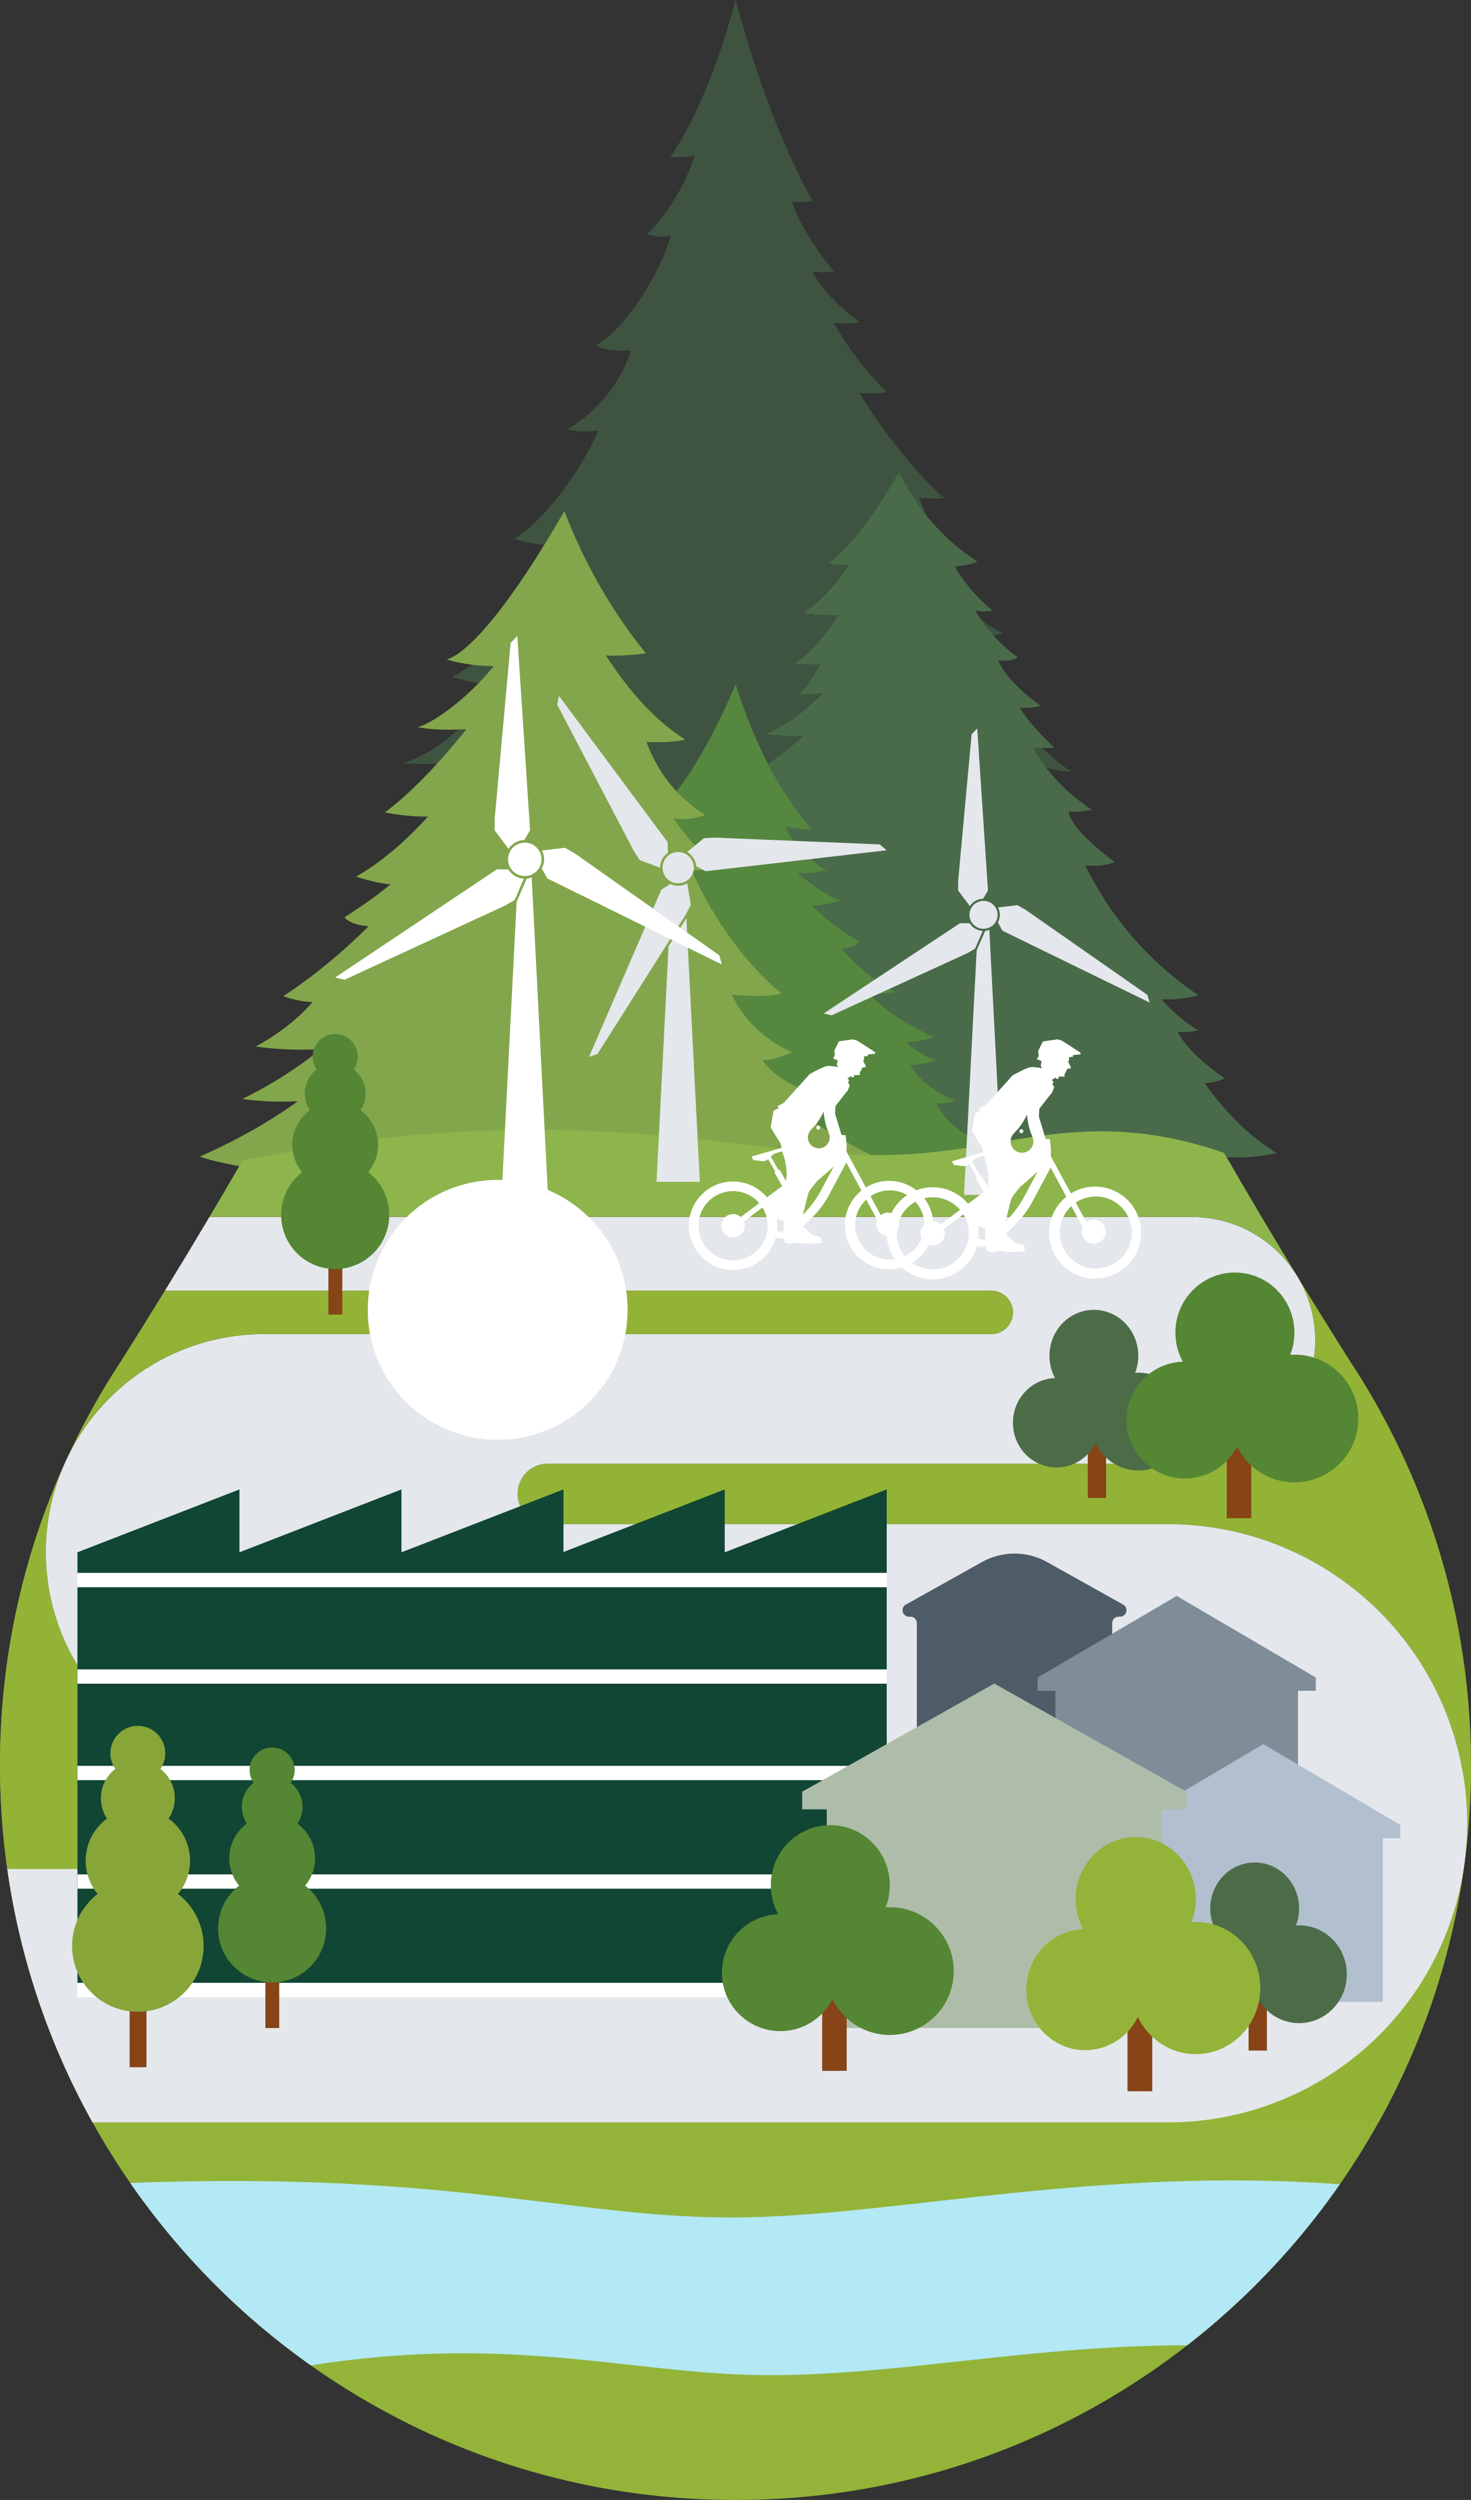 <?xml version="1.0" encoding="UTF-8"?>
<svg id="Ebene_1" data-name="Ebene 1" xmlns="http://www.w3.org/2000/svg" width="316.95" height="538.554" viewBox="0 0 316.95 538.554">
  <rect x="0" y="0" width="316.95" height="538.554" fill="#333333" stroke="none"/>
  <defs>
    <style>
      .cls-1 {
        fill: #fff;
      }

      .cls-2 {
        fill: #e4e7eb;
      }

      .cls-3 {
        fill: #7e8d98;
      }

      .cls-4 {
        fill: #93b336;
      }

      .cls-5 {
        fill: #b3e8f5;
      }

      .cls-6 {
        fill: #8db54c;
      }

      .cls-7 {
        fill: #864417;
      }

      .cls-8 {
        fill: #b2bfce;
      }

      .cls-9 {
        fill: #aebda9;
      }

      .cls-10 {
        fill: #104633;
      }

      .cls-11 {
        fill: #3f5440;
      }

      .cls-12 {
        fill: #93b438;
      }

      .cls-13 {
        fill: #88a53a;
      }

      .cls-14 {
        fill: #548634;
      }

      .cls-15 {
        fill: #55873f;
      }

      .cls-16 {
        fill: #83a64c;
      }

      .cls-17 {
        fill: #4c6c48;
      }

      .cls-18 {
        fill: #496b4a;
      }

      .cls-19 {
        fill: #4e5c67;
      }
    </style>
  </defs>
  <g>
    <path class="cls-11" d="M144.488,33.867c5.621-8.619,10.287-19.908,13.999-33.867,4.691,17.288,10.212,31.721,16.563,43.297-1.727,.285-3.21,.336-4.45,.154,1.565,4.459,4.585,9.483,9.058,15.071-1.627,.127-3.172,.127-4.636,0,1.934,3.576,5.335,7.218,10.205,10.925-1.632,.248-3.477,.293-5.535,.135,2.711,4.989,6.489,9.955,11.333,14.899-2.184,.292-4.116,.359-5.798,.202,6.339,10.816,16.21,21.297,18.333,22.581-1.416,.171-3.252,.154-5.509-.052,2.51,6.871,5.893,11.428,10.15,13.673-1.149,.164-2.544,.163-4.187-.003,3.684,12.249,10.595,14.762,12.214,15.536-2.591,.644-4.679,.805-6.263,.483,7.019,19.914,16.953,26.488,20.91,29.39-4.444-.442-6.501-1.253-10.355-1.903-3.854-.651-9.504-1.142-15.923,.503-6.418,1.646-13.605,5.427-23.233,7.907-9.628,2.481-21.697,3.66-31.243,2.039-9.545-1.621-16.567-6.041-24.741-8.325-8.175-2.284-17.501-2.431-23.028-2.321-5.527,.111-7.255,.479-15.649,.332,8.394-2.8,15.306-9.577,19.75-16.944-1.975,0-5.027-.595-9.157-1.783,2.469-.884,14.647-7.956,22.46-28.283-3.589-.127-6.576-.618-8.96-1.473,3.239-1.547,12.418-10.441,18.124-23.295-2.46,.314-4.682,.235-6.665-.239,6.856-4.226,11.415-9.896,13.678-17.01-3.614,.157-6.138-.197-7.571-1.061,6.735-3.915,13.82-15.582,16.168-23.581-1.795,.222-3.497,.095-5.106-.379,4.71-4.827,8.141-10.514,10.294-17.061-1.256,.336-3,.487-5.23,.453"/>
    <path class="cls-18" d="M178.633,121.353c4.718-3.733,9.743-10.281,15.077-19.644,4.206,8.383,9.811,14.775,16.817,19.176-.384,.491-1.978,.864-4.781,1.12,1.807,3.304,4.505,6.483,8.095,9.539-1.03,.225-2.247,.225-3.652,0,2.933,5.442,8.057,9.405,9.073,10.011-.432,.581-1.813,.828-4.141,.742,1.104,2.831,4.141,6.09,9.111,9.775-1.179,.337-2.685,.461-4.518,.371,1.456,2.404,3.941,5.281,7.455,8.629-1.606,.112-3.125,.112-4.556,0,2.711,5.033,6.915,9.494,12.613,13.381-1.807,.36-3.489,.495-5.045,.405,.653,2.741,3.978,6.348,9.978,10.82-1.632,.741-3.753,.989-6.364,.741,5.786,11.583,13.934,20.92,24.444,28.009-2.675,.67-5.313,.954-7.915,.852,2.143,2.568,4.744,4.794,7.805,6.678-1.607,.343-3.08,.445-4.419,.308,1.683,3.151,5.088,6.508,10.214,10.07-1.645,.65-3.117,.976-4.418,.976,4.744,6.61,9.947,11.645,15.609,15.104-4.178,.829-6.102,.946-9.703,.913-3.601-.032-8.878-.215-14.213-.058-5.335,.156-10.729,.652-16.793,1.54-6.064,.887-12.799,2.166-18.866,2.872-6.066,.707-11.465,.84-16.193-2.286-4.73-3.125-8.789-9.51-15.756-23.421-6.967-13.912-16.842-35.35-21.524-61.111,4.799-3.103,8.532-5.927,11.198-8.473-1.422,.239-4.221,.159-8.398-.239,4.266-1.671,8.459-4.661,12.58-8.971-.536,.24-2.296,.36-5.28,.36,1.454-1.199,2.984-3.374,4.591-6.525-.956,.171-2.785,.151-5.484-.06,3.167-2.062,6.299-5.556,9.395-10.481-2.563,.069-5.069-.068-7.518-.41,2.812-1.747,7.403-6.268,9.756-10.481-.995,.172-2.419,.094-4.274-.232"/>
    <path class="cls-15" d="M142.207,174.353c5.114-4.694,10.55-13.66,16.307-26.898,4.302,13.397,9.778,23.795,16.427,31.195-2.141,0-4.042-.209-5.703-.627,1.769,4.483,7.512,9.134,8.92,9.37-1.324,.472-3.431,.719-6.32,.742,3.9,3.168,6.994,5.135,9.281,5.898-2.311,.63-4.369,1.012-6.175,1.147,3.371,3.168,6.741,5.719,10.112,7.651-.56,.851-1.812,1.356-3.756,1.517,3.443,3.932,7.247,7.045,11.412,9.337-2.167,.404-3.924,.528-5.273,.37,2.444,3.118,7.05,6.242,13.817,9.374-2.181,.679-4.138,1.044-5.872,1.097,1.007,1.252,3.048,2.558,6.124,3.915-2.181,.731-3.971,1.044-5.369,.939,1.51,2.924,4.726,5.508,9.648,7.752-1.399,.522-2.741,.679-4.027,.47,1.622,3.707,5.005,6.552,10.151,8.535-.227,.514-1.207,.841-2.94,.983,2.679,2.328,5.302,3.716,7.871,4.161-4.513,1.798-10.486,1.926-16.683,1.477-6.196-.45-12.618-1.477-18.737-3.156-6.119-1.678-11.935-4.007-19.542-5.762-7.607-1.756-17.004-2.938-19.673-69.487"/>
    <path class="cls-16" d="M64.158,237.246c-5.998,4.355-13.036,8.33-21.112,11.924,3.755,1.332,14.959,3.668,29.969,4.664,15.011,.996,33.828,.652,53.728-.256,19.9-.909,40.884-2.382,67.362-1.496-11.153-5.384-19.382-10.266-24.686-14.647,1.985,.003,4.082-.55,6.288-1.657-5.616-1.959-9.425-4.43-11.427-7.412,1.407,.085,3.533-.469,6.376-1.661-6.018-2.775-10.344-6.919-12.976-12.43,4.934,.426,8.52,.345,10.761-.241-7.101-5.516-15.359-16.778-19.31-26.457,1.692-.035,3.745-.349,6.16-.944-3.773-2.368-7.148-5.802-10.124-10.303,2.356,.297,4.617,.05,6.786-.741-3.479-2.331-9.174-6.43-12.663-15.741,3.629,.127,6.422-.043,8.377-.51-6.024-3.768-11.737-9.816-17.138-18.145,2.52,.131,5.402-.017,8.645-.446-7.294-8.984-13.153-19.197-17.575-30.639-11.685,20.333-20.573,30.5-25.346,31.974,3.069,.905,6.445,1.379,10.129,1.421-5.88,7.294-13.531,12.495-16.365,13.129,2.692,.55,6.187,.698,10.485,.444-6.329,7.907-12.185,13.89-17.57,17.949,3.354,.635,6.447,.931,9.281,.888-5.243,5.751-10.414,10.064-15.515,12.939,3.07,.973,5.549,1.522,7.439,1.649-2.456,2.072-5.763,4.44-9.919,7.104,.815,1.019,2.539,1.675,5.172,1.966-5.809,5.793-11.926,10.804-18.349,15.032,2.078,.761,4.18,1.184,6.305,1.268-3.212,3.679-7.297,6.872-12.256,9.578,4.581,.634,9.257,.824,14.027,.571-5.006,4.059-10.627,7.632-16.861,10.718,3.306,.508,7.273,.677,11.902,.508"/>
    <path class="cls-12" d="M.004,380.264C.004,467.581,70.704,538.38,157.982,538.551v.003h1.208v-.006c86.81-.285,157.167-70.444,157.759-157.181H56.864c-15.972,0-30.85-8.112-39.502-21.537-8.652-13.426-9.892-30.327-3.293-44.871C5.037,334.868,.004,356.977,.004,380.264"/>
    <path class="cls-4" d="M315.574,401.226c-2.05,15.491-9.659,29.71-21.411,40.009-11.751,10.3-26.846,15.978-42.472,15.978h45.328c9.466-16.983,15.896-35.89,18.555-55.987"/>
    <path class="cls-4" d="M316.946,381.368c-.046,6.727-.512,13.355-1.372,19.859,2.435-18.404-3.185-36.964-15.421-50.925-12.236-13.962-29.898-21.968-48.462-21.968H118.047c-1.729,0-3.387-.687-4.611-1.909-1.222-1.223-1.909-2.881-1.909-4.611,0-1.729,.687-3.387,1.909-4.61,1.223-1.223,2.882-1.91,4.611-1.91h138.758c9.607,0,18.465-5.186,23.168-13.563,4.703-8.377,4.516-18.641-.487-26.842,3.761,6.166,7.528,12.224,11.28,18.165,7.206,10.893,13.102,22.728,17.462,35.28,5.65,16.267,8.722,33.739,8.722,51.93,0,.368-.002,.736-.004,1.104"/>
    <path class="cls-2" d="M19.93,457.214c-9.252-16.599-15.603-35.035-18.368-54.624H216.75c2.815,0,5.514-1.117,7.503-3.108,1.991-1.989,3.108-4.689,3.108-7.503s-1.117-5.513-3.107-7.503c-1.99-1.99-4.689-3.108-7.504-3.108H56.86c-15.972,0-30.85-8.112-39.502-21.538-8.651-13.425-9.891-30.327-3.293-44.871,3.731-8.222,9.75-15.195,17.34-20.086,7.589-4.89,16.426-7.491,25.455-7.491H213.584c.866,0,1.708-.235,2.446-.689,1.491-.916,2.342-2.59,2.205-4.335-.138-1.752-1.251-3.277-2.878-3.943-.404-.166-.812-.27-1.246-.318-.239-.027-.392-.03-.632-.03H35.518c3.209-5.227,6.416-10.532,9.609-15.909h211.678c9.263,0,17.857,4.824,22.681,12.731,5.003,8.201,5.189,18.465,.487,26.842-4.703,8.377-13.561,13.563-23.168,13.563H118.047c-1.73,0-3.388,.687-4.611,1.909-1.223,1.223-1.91,2.882-1.91,4.611s.687,3.388,1.91,4.61c1.223,1.223,2.881,1.91,4.611,1.91H251.69c17.09,0,33.48,6.789,45.565,18.874,12.086,12.084,18.875,28.475,18.875,45.566s-6.789,33.48-18.873,45.565c-12.085,12.085-28.476,18.875-45.567,18.875H19.93Z"/>
    <path class="cls-4" d="M1.562,402.59H216.751c2.814,0,5.513-1.118,7.503-3.108,1.99-1.99,3.108-4.689,3.108-7.503s-1.118-5.513-3.108-7.503c-1.99-1.99-4.689-3.108-7.503-3.108H56.861c-15.972,0-30.851-8.113-39.502-21.538-8.652-13.426-9.892-30.327-3.293-44.871C5.033,334.868,0,356.977,0,380.264c0,7.578,.532,15.032,1.562,22.326"/>
    <path class="cls-4" d="M14.066,314.958c3.73-8.222,9.75-15.195,17.339-20.086,7.59-4.89,16.427-7.491,25.456-7.491H213.584c.866,0,1.708-.235,2.447-.689,1.491-.916,2.342-2.59,2.205-4.335-.139-1.752-1.252-3.277-2.878-3.943-.404-.166-.812-.27-1.246-.318-.24-.027-.392-.03-.633-.03H35.518c-3.114,5.072-6.229,10.07-9.335,14.987-4.59,6.939-8.648,14.26-12.117,21.905"/>
    <path class="cls-6" d="M263.757,248.357c-15.375-5.31-27.043-5.094-36.504-4.053-16.649,1.831-26.463,6.214-52.45,3.835-24.362-2.23-62.937-10.404-122.558,1.874-2.359,4.086-4.733,8.135-7.113,12.144h211.677c9.263,0,17.857,4.824,22.681,12.732-5.274-8.646-10.537-17.501-15.733-26.532"/>
    <path class="cls-1" d="M107.234,310.166c15.461,0,27.994-12.534,27.994-27.993s-12.533-27.994-27.994-27.994-27.993,12.533-27.993,27.994,12.533,27.993,27.993,27.993"/>
  </g>
  <path class="cls-19" d="M225.591,336.497c-4.35-2.432-9.651-2.432-14.001,0l-16.416,9.176c-.438,.245-.71,.708-.71,1.21h0c0,.766,.621,1.387,1.387,1.387h.31c.766,0,1.387,.621,1.387,1.387v24.512c0,.766,.621,1.387,1.387,1.387h39.315c.766,0,1.387-.621,1.387-1.387v-24.512c0-.766,.621-1.387,1.387-1.387h.31c.766,0,1.387-.621,1.387-1.387h0c0-.502-.272-.965-.71-1.21"/>
  <polygon class="cls-2" points="144.049 203.867 147.885 197.811 150.792 254.589 141.452 254.589 144.049 203.867"/>
  <path class="cls-2" d="M145.109,183.702c-.854,.269-1.563,.864-1.977,1.658-.413,.794-.494,1.716-.225,2.57,.269,.854,.864,1.564,1.658,1.977,.794,.414,1.717,.494,2.571,.225,.854-.269,1.563-.864,1.976-1.658,.414-.794,.495-1.716,.225-2.57-.269-.854-.864-1.563-1.658-1.977-.794-.413-1.716-.494-2.57-.225"/>
  <path class="cls-2" d="M143.92,183.701c-1.063,.728-1.698,1.935-1.695,3.224-1.463-.545-2.925-1.091-4.388-1.636-.417-.645-.833-1.291-1.25-1.936-5.51-10.518-11.02-21.037-16.531-31.556,.124-.633,.247-1.266,.37-1.9,7.804,10.506,15.607,21.012,23.411,31.518,.028,.762,.055,1.524,.083,2.286"/>
  <path class="cls-2" d="M144.438,190.432c1.162,.557,2.525,.503,3.64-.144,.259,1.539,.518,3.079,.777,4.618-.351,.684-.701,1.367-1.052,2.05-6.354,10.031-12.708,20.063-19.062,30.094-.611,.21-1.221,.42-1.831,.63,5.197-12.011,10.394-24.022,15.59-36.033l1.938-1.215"/>
  <path class="cls-2" d="M150.008,186.617c-.099-1.285-.827-2.438-1.944-3.08,1.203-.994,2.407-1.988,3.611-2.982,.767-.038,1.533-.076,2.3-.114,11.865,.487,23.73,.974,35.594,1.461,.487,.424,.974,.847,1.461,1.271-13.001,1.505-26.001,3.01-39.001,4.515-.674-.357-1.347-.714-2.021-1.071"/>
  <path class="cls-1" d="M114.028,181.649c-.922-.253-1.903-.13-2.734,.343s-1.438,1.254-1.691,2.176c-.253,.922-.13,1.903,.343,2.734,.473,.832,1.254,1.438,2.176,1.691,.922,.253,1.903,.13,2.734-.343,.831-.473,1.438-1.253,1.691-2.176,.253-.922,.13-1.903-.343-2.734-.473-.831-1.254-1.438-2.176-1.691"/>
  <path class="cls-1" d="M112.961,180.96c-1.376,.038-2.645,.753-3.389,1.911-.996-1.337-1.993-2.673-2.99-4.01v-2.461c1.149-12.631,2.297-25.262,3.445-37.893,.478-.497,.955-.994,1.433-1.491,.917,13.948,1.834,27.896,2.75,41.845-.416,.7-.833,1.399-1.249,2.099"/>
  <path class="cls-1" d="M109.528,187.3c.721,1.173,1.974,1.914,3.349,1.979-.659,1.532-1.318,3.063-1.978,4.595-.71,.41-1.42,.82-2.131,1.23-11.513,5.321-23.026,10.642-34.539,15.964-.669-.166-1.338-.331-2.008-.496,11.622-7.768,23.243-15.536,34.864-23.304,.815,.01,1.629,.021,2.443,.032"/>
  <path class="cls-1" d="M116.735,187.104c.656-1.21,.67-2.667,.039-3.89,1.656-.195,3.312-.39,4.968-.584,.711,.41,1.421,.82,2.131,1.23,10.365,7.31,20.73,14.62,31.095,21.93,.191,.662,.383,1.324,.574,1.986-12.538-6.18-25.076-12.36-37.614-18.54-.398-.711-.795-1.422-1.193-2.132"/>
  <path class="cls-1" d="M113.497,189.263c.369-.038,.718-.121,1.064-.253,1.168,22.797,2.335,45.595,3.502,68.392h-9.976c1.077-21.04,2.155-42.08,3.232-63.121,.726-1.673,1.452-3.345,2.178-5.018"/>
  <path class="cls-2" d="M212.722,194.176c-.777-.211-1.604-.109-2.305,.286-.7,.395-1.212,1.047-1.425,1.816-.214,.77-.11,1.589,.289,2.283,.399,.693,1.057,1.2,1.834,1.411,.778,.211,1.604,.109,2.305-.286,.701-.395,1.212-1.047,1.425-1.816,.214-.77,.11-1.589-.289-2.283-.398-.693-1.057-1.2-1.834-1.411"/>
  <path class="cls-2" d="M211.823,193.601c-1.16,.031-2.229,.628-2.857,1.595-.84-1.116-1.68-2.231-2.52-3.347v-2.054c.968-10.542,1.936-21.084,2.904-31.627l1.208-1.244c.773,11.641,1.545,23.283,2.318,34.925l-1.053,1.752"/>
  <path class="cls-2" d="M208.929,198.893c.607,.979,1.664,1.598,2.823,1.652-.555,1.278-1.111,2.556-1.667,3.835-.599,.342-1.198,.684-1.796,1.026-9.705,4.442-19.41,8.883-29.115,13.324-.564-.138-1.128-.276-1.692-.413,9.796-6.484,19.592-12.968,29.388-19.451,.686,.009,1.373,.018,2.059,.027"/>
  <path class="cls-2" d="M215.004,198.729c.553-1.01,.565-2.226,.033-3.247,1.396-.163,2.792-.325,4.188-.488,.599,.343,1.197,.685,1.796,1.027,8.737,6.102,17.474,12.203,26.211,18.304,.161,.553,.323,1.105,.484,1.658-10.569-5.158-21.137-10.317-31.706-15.475-.335-.593-.671-1.186-1.006-1.779"/>
  <path class="cls-2" d="M212.274,200.531c.311-.031,.605-.101,.897-.211,.984,19.027,1.968,38.055,2.952,57.082h-8.409c.908-17.561,1.816-35.122,2.724-52.683,.612-1.396,1.224-2.792,1.836-4.188"/>
  <path class="cls-1" d="M219.985,244.124c.235,.044,.463-.11,.507-.346,.044-.235-.111-.462-.346-.506-.236-.045-.462,.11-.507,.345-.044,.236,.11,.462,.346,.507"/>
  <path class="cls-1" d="M243.741,266.954c-.796,4.213-4.855,6.983-9.068,6.188-4.213-.795-6.984-4.855-6.189-9.068,.321-1.7,1.173-3.164,2.353-4.255l2.446,4.54c-.064,.158-.113,.324-.146,.497-.265,1.403,.657,2.753,2.059,3.018,1.402,.265,2.753-.657,3.018-2.059,.265-1.402-.657-2.753-2.059-3.018-.762-.144-1.507,.063-2.072,.505l-2.285-4.24c1.632-1.091,3.674-1.569,5.755-1.176,4.213,.795,6.983,4.855,6.188,9.068m-23.392-8.537s-1.074,1.944-2.964,4.005c-.241,.263-.503,.536-.771,.808,.09-.406,.18-.759,.244-.938,.195-.546,.83-3.585,1.131-4.204,.301-.618,1.836-2.414,1.836-2.414l3.74-3.265-3.216,6.008Zm-8.086,8.714l-1.442-.272c.04-.332,.062-.661,.069-.989,.001-.031,.001-.063,.001-.094,.001-.095,.002-.19,0-.285,0-.034-.002-.069-.003-.104-.005-.146-.012-.291-.022-.435-.005-.072-.011-.144-.018-.215-.006-.064-.012-.127-.02-.19-.01-.088-.022-.176-.034-.264-.007-.047-.012-.094-.02-.14v-.001l1.545,.486-.056,2.503Zm-3.657-.007c-.796,4.213-4.856,6.984-9.069,6.189-4.213-.796-6.984-4.856-6.189-9.069,.796-4.213,4.856-6.984,9.069-6.188,1.8,.34,3.336,1.277,4.444,2.566l-4.148,3.104c-.342-.304-.768-.522-1.251-.613-1.419-.268-2.788,.665-3.056,2.086-.268,1.42,.666,2.788,2.086,3.056,1.42,.268,2.788-.665,3.056-2.086,.096-.507,.037-1.008-.141-1.455l4.168-3.12c.988,1.593,1.406,3.544,1.031,5.53m2.774-14.034l-.224,.127-1.703-3.003c.146-.155,.279-.3,.406-.41,.374-.326,1.469-.629,2.131-.79,.152,.517,.38,1.143,.508,1.595,.443,1.556,.517,3.441,.517,3.441,0,0-.097,.847-.171,1.621l-1.464-2.581Zm6.414-7.666c.092-.491,.325-.92,.65-1.253,.495-.532,.997-1.001,1.526-1.783,.569-.846,1.018-1.602,1.327-2.296l.001,.001c.036,.759,.177,1.626,.399,2.62,.208,.927,.508,1.553,.777,2.232v.003c.175,.424,.233,.902,.142,1.386-.252,1.332-1.535,2.208-2.866,1.956-1.333-.251-2.208-1.534-1.956-2.866m20.007,10.372c-2.533-.478-5.023,.053-7.056,1.311l-4.338-8.054c-.006-.053-.009-.084-.009-.084l.056-1.431-.261-2.196s-.53,.088-.891,.012l-1.429-4.699-.013-.337c.013-.831,.082-1.414,.082-1.414l.032-.097c.577-.753,2.522-3.286,2.598-3.272,.089,.017,.574-1.334,.574-1.334l-.409-.705c.095-.131,.253-.354,.273-.363l-.378-.496,.829-.509,.22,.337,.47-.182-.076-.39s1.145,.066,1.237,.053c.093-.012,.08-.585,.08-.585l.145-.289s.09-.074,.156-.106c.066-.033-.079-.301-.079-.301l.217-.034,.135-.395,.691-.08s.051-.11,.068-.198c.016-.087-.582-1.222-.582-1.222l.217-.35-.03-.637,.35-.049,.507-.037-.017-.353,1.653-.187-.001-.006,.018-.001-.03-.328s-.494-.324-1.132-.74c-.736-.501-1.686-1.134-2.329-1.512-.215-.137-.376-.238-.448-.281-.428-.249-1.101-.345-1.101-.345l-3.09,.444-1.013,2.033,.075,.924,.014,.22-.106,.179-.264,.432,.007,.003-.017,.028,1.039,.427-.214,.959,.273,.49-.066,.051s-1.54-.29-2.384-.204c-.845,.086-3.86,1.756-3.86,1.756l-5.86,6.502-1.358,.694,.212,.501-1.111,.526s-.66,3.495-.664,3.679c-.004,.184,2.167,3.631,2.167,3.631,0,0,.235,.595,.253,1.051l-6.706,1.933,.369,.806s.461-.005,1.8,.216c.661,.11,1.16-.11,1.562-.419l1.608,2.836-.225,.127,1.735,3.059-3.387,2.535c-1.421-1.705-3.421-2.945-5.772-3.389-5.382-1.016-10.568,2.523-11.584,7.905-1.016,5.381,2.523,10.567,7.905,11.583,5.082,.959,9.989-2.144,11.375-7.025l1.956,.239,.086,.845s1.351,.316,1.546,.26c.194-.054,.994-.394,2.203-.135,1.209,.258,4.452-.018,4.452-.018,0,0,.051-.268-.04-.928-.089-.662-1.539-.783-1.741-.851-.202-.069-.995-.74-1.354-1.114-.21-.22-.609-.56-.916-.861,.701-.67,1.855-1.796,2.797-2.825,1.889-2.06,2.917-4.101,2.917-4.101l3.953-7.384,3.382,6.278c-1.781,1.428-3.08,3.473-3.536,5.892-1.016,5.382,2.523,10.567,7.904,11.583,5.381,1.016,10.568-2.522,11.583-7.904,1.016-5.381-2.523-10.567-7.904-11.583"/>
  <path class="cls-1" d="M176.215,243.335c.226,.043,.445-.106,.487-.332,.043-.227-.106-.444-.333-.487-.226-.043-.443,.106-.486,.332-.043,.226,.106,.444,.332,.487"/>
  <path class="cls-1" d="M199.045,265.275c-.764,4.048-4.665,6.711-8.714,5.947-4.049-.765-6.712-4.667-5.948-8.715,.309-1.634,1.128-3.041,2.262-4.089l2.35,4.363c-.061,.152-.109,.311-.14,.478-.255,1.348,.631,2.646,1.979,2.9,1.347,.254,2.645-.631,2.9-1.979,.254-1.347-.632-2.646-1.979-2.9-.732-.138-1.448,.06-1.991,.486l-2.196-4.076c1.568-1.048,3.531-1.507,5.531-1.13,4.048,.764,6.71,4.666,5.946,8.715m-22.479-8.205s-1.032,1.869-2.848,3.85c-.232,.253-.484,.515-.742,.776,.087-.39,.174-.73,.235-.901,.188-.525,.798-3.446,1.087-4.041,.289-.593,1.765-2.319,1.765-2.319l3.593-3.138-3.09,5.773Zm-7.771,8.375l-1.386-.262c.039-.318,.06-.635,.067-.95,0-.03,.001-.06,.001-.09,.001-.091,.002-.183,0-.274l-.003-.1c-.004-.14-.011-.28-.021-.418-.005-.069-.011-.138-.017-.207-.006-.061-.012-.121-.019-.182-.01-.085-.021-.17-.033-.254-.007-.045-.012-.09-.019-.135l1.485,.467-.055,2.405Zm-3.514-.007c-.764,4.049-4.667,6.711-8.715,5.947-4.049-.764-6.712-4.666-5.948-8.715,.765-4.048,4.667-6.711,8.716-5.946,1.73,.326,3.205,1.227,4.27,2.466l-3.986,2.983c-.329-.292-.738-.502-1.202-.589-1.364-.258-2.68,.639-2.937,2.004-.258,1.365,.64,2.68,2.004,2.937,1.365,.258,2.68-.639,2.937-2.004,.093-.488,.036-.97-.136-1.399l4.006-2.998c.949,1.53,1.351,3.406,.991,5.314m2.666-13.487l-.216,.122-1.636-2.885c.14-.149,.268-.288,.39-.394,.36-.313,1.412-.605,2.047-.759,.147,.496,.366,1.098,.489,1.532,.426,1.496,.497,3.308,.497,3.308,0,0-.093,.813-.164,1.557l-1.407-2.481Zm6.163-7.366c.089-.472,.313-.884,.625-1.205,.476-.511,.959-.961,1.466-1.713,.548-.813,.979-1.54,1.276-2.207l.001,.002c.034,.729,.17,1.562,.383,2.518,.2,.89,.488,1.491,.747,2.144v.003c.168,.408,.224,.867,.136,1.332-.241,1.281-1.475,2.122-2.754,1.88-1.28-.242-2.121-1.474-1.88-2.754m19.227,9.967c-2.434-.46-4.827,.051-6.78,1.26l-4.169-7.74c-.006-.051-.009-.081-.009-.081l.053-1.375-.25-2.111s-.51,.085-.857,.013l-1.373-4.517-.012-.324c.012-.798,.079-1.358,.079-1.358,0,0,.011-.035,.031-.093,.554-.724,2.423-3.158,2.496-3.145,.086,.017,.552-1.281,.552-1.281l-.394-.678c.092-.126,.243-.34,.263-.349l-.363-.476,.797-.489,.211,.323,.452-.175-.074-.374s1.101,.063,1.189,.05c.089-.012,.078-.562,.078-.562l.139-.277s.085-.071,.149-.103c.064-.031-.075-.288-.075-.288l.208-.033,.129-.38,.665-.076s.049-.107,.065-.191c.016-.084-.559-1.174-.559-1.174l.208-.336-.029-.612,.337-.048,.487-.036-.016-.339,1.589-.18-.001-.005,.017-.001-.03-.316s-.474-.311-1.087-.711c-.707-.481-1.62-1.089-2.238-1.452-.207-.132-.361-.23-.431-.27-.411-.24-1.058-.332-1.058-.332l-2.969,.427-.973,1.953,.072,.888,.013,.212-.102,.171-.254,.416,.007,.003-.016,.026,.998,.411-.205,.922,.262,.47-.063,.05s-1.481-.28-2.292-.196c-.812,.082-3.709,1.687-3.709,1.687l-5.631,6.249-1.306,.667,.204,.48-1.068,.506s-.634,3.359-.638,3.535c-.003,.177,2.083,3.49,2.083,3.49,0,0,.226,.571,.243,1.01l-6.444,1.857,.355,.775s.443-.005,1.729,.208c.636,.106,1.115-.106,1.501-.403l1.546,2.725-.217,.123,1.668,2.939-3.255,2.437c-1.366-1.639-3.288-2.831-5.548-3.257-5.171-.977-10.155,2.424-11.131,7.596-.976,5.171,2.424,10.155,7.596,11.131,4.884,.922,9.6-2.06,10.931-6.751l1.88,.23,.083,.812s1.299,.303,1.485,.25c.187-.053,.956-.379,2.118-.13,1.162,.248,4.278-.018,4.278-.018,0,0,.049-.257-.038-.892-.086-.635-1.48-.751-1.674-.817s-.956-.711-1.3-1.071c-.203-.211-.586-.537-.881-.827,.673-.644,1.783-1.726,2.688-2.714,1.816-1.98,2.803-3.941,2.803-3.941l3.799-7.097,3.25,6.033c-1.711,1.373-2.96,3.338-3.398,5.662-.977,5.172,2.424,10.156,7.596,11.132,5.171,.976,10.155-2.424,11.131-7.596,.976-5.171-2.425-10.155-7.596-11.131"/>
  <polygon class="cls-10" points="191.059 334.402 191.059 334.402 191.059 320.858 156.153 334.402 156.153 320.858 121.406 334.34 121.406 320.858 86.5 334.402 86.5 320.858 51.593 334.402 51.593 320.858 16.687 334.402 16.687 338.854 191.059 338.854 191.059 334.402"/>
  <rect class="cls-10" x="16.688" y="341.931" width="174.372" height="85.243"/>
  <rect class="cls-1" x="16.688" y="338.853" width="174.372" height="3.078"/>
  <rect class="cls-1" x="16.688" y="427.174" width="174.372" height="3.078"/>
  <rect class="cls-1" x="16.688" y="380.409" width="174.372" height="3.078"/>
  <rect class="cls-1" x="16.688" y="359.631" width="174.372" height="3.078"/>
  <rect class="cls-1" x="16.688" y="403.792" width="174.372" height="3.078"/>
  <path class="cls-5" d="M28.053,470.254c10.572,15.271,23.762,28.592,38.92,39.316,41.347-6.544,67.22,1.181,93.995,2.02,29.177,.915,59.424-6.345,94.851-6.359,12.627-9.83,23.725-21.532,32.877-34.689-51.633-3.754-94.417,6.456-127.623,7.12-36.447,.728-61.356-10.044-133.02-7.408"/>
  <polygon class="cls-3" points="223.583 364.239 227.411 364.239 227.411 399.788 279.673 399.788 279.673 364.239 283.501 364.239 283.501 361.373 253.542 343.801 223.583 361.373 223.583 364.239"/>
  <polygon class="cls-8" points="242.718 395.992 246.488 395.992 246.488 431.259 297.946 431.259 297.946 395.992 301.715 395.992 301.715 393.149 272.217 375.717 242.718 393.149 242.718 395.992"/>
  <polygon class="cls-9" points="172.845 389.773 178.135 389.773 178.135 436.893 250.341 436.893 250.341 389.773 255.631 389.773 255.631 385.974 214.238 362.683 172.845 385.974 172.845 389.773"/>
  <rect class="cls-7" x="269.032" y="429.105" width="3.944" height="12.64"/>
  <g>
    <path class="cls-17" d="M262.299,435.193c5.191,0,9.398-4.315,9.398-9.637s-4.207-9.636-9.398-9.636-9.398,4.314-9.398,9.636,4.208,9.637,9.398,9.637"/>
    <path class="cls-17" d="M279.921,435.829c5.673,0,10.272-4.716,10.272-10.533s-4.599-10.533-10.272-10.533-10.272,4.716-10.272,10.533,4.599,10.533,10.272,10.533"/>
    <path class="cls-17" d="M270.342,421.038c5.286,0,9.571-4.435,9.571-9.906s-4.285-9.905-9.571-9.905-9.571,4.435-9.571,9.905,4.285,9.906,9.571,9.906"/>
  </g>
  <rect class="cls-7" x="234.381" y="310.051" width="3.944" height="12.64"/>
  <g>
    <path class="cls-17" d="M227.648,316.138c5.19,0,9.398-4.315,9.398-9.637s-4.208-9.636-9.398-9.636-9.398,4.314-9.398,9.636,4.208,9.637,9.398,9.637"/>
    <path class="cls-17" d="M245.27,316.774c5.673,0,10.273-4.716,10.273-10.533s-4.6-10.533-10.273-10.533-10.272,4.716-10.272,10.533,4.599,10.533,10.272,10.533"/>
    <path class="cls-17" d="M235.691,301.983c5.286,0,9.571-4.435,9.571-9.906s-4.285-9.905-9.571-9.905-9.571,4.435-9.571,9.905,4.285,9.906,9.571,9.906"/>
  </g>
  <rect class="cls-7" x="242.939" y="433.424" width="5.331" height="17.088"/>
  <g>
    <path class="cls-12" d="M233.837,441.654c7.017,0,12.705-5.833,12.705-13.028s-5.688-13.028-12.705-13.028-12.705,5.833-12.705,13.028,5.688,13.028,12.705,13.028"/>
    <path class="cls-12" d="M257.66,442.514c7.67,0,13.887-6.375,13.887-14.24s-6.217-14.239-13.887-14.239-13.887,6.375-13.887,14.239,6.217,14.24,13.887,14.24"/>
    <path class="cls-12" d="M244.71,422.518c7.146,0,12.938-5.995,12.938-13.391s-5.792-13.392-12.938-13.392-12.938,5.996-12.938,13.392,5.792,13.391,12.938,13.391"/>
  </g>
  <rect class="cls-7" x="177.151" y="429.601" width="5.283" height="16.512"/>
  <g>
    <path class="cls-14" d="M168.132,437.553c6.953,0,12.589-5.636,12.589-12.589s-5.636-12.589-12.589-12.589-12.589,5.636-12.589,12.589,5.636,12.589,12.589,12.589"/>
    <path class="cls-14" d="M191.737,438.384c7.6,0,13.76-6.161,13.76-13.76s-6.16-13.76-13.76-13.76-13.76,6.16-13.76,13.76,6.16,13.76,13.76,13.76"/>
    <path class="cls-14" d="M178.906,419.062c7.08,0,12.82-5.794,12.82-12.94s-5.74-12.941-12.82-12.941-12.82,5.794-12.82,12.941,5.74,12.94,12.82,12.94"/>
  </g>
  <rect class="cls-7" x="264.326" y="310.555" width="5.283" height="16.512"/>
  <g>
    <path class="cls-14" d="M255.307,318.508c6.953,0,12.589-5.636,12.589-12.589s-5.636-12.589-12.589-12.589-12.589,5.636-12.589,12.589,5.636,12.589,12.589,12.589"/>
    <path class="cls-14" d="M278.912,319.339c7.599,0,13.76-6.161,13.76-13.76s-6.161-13.76-13.76-13.76-13.76,6.16-13.76,13.76,6.16,13.76,13.76,13.76"/>
    <path class="cls-14" d="M266.081,300.016c7.08,0,12.82-5.794,12.82-12.94s-5.74-12.941-12.82-12.941-12.82,5.794-12.82,12.941,5.74,12.94,12.82,12.94"/>
  </g>
  <rect class="cls-7" x="27.926" y="428.826" width="3.63" height="16.512"/>
  <g>
    <path class="cls-13" d="M29.698,433.39c7.826,0,14.17-6.344,14.17-14.17s-6.344-14.17-14.17-14.17-14.17,6.344-14.17,14.17,6.344,14.17,14.17,14.17"/>
    <path class="cls-13" d="M29.698,412.08c6.209,0,11.242-5.033,11.242-11.242s-5.033-11.243-11.242-11.243-11.242,5.034-11.242,11.243,5.033,11.242,11.242,11.242"/>
    <path class="cls-13" d="M29.698,395.333c4.398,0,7.963-3.565,7.963-7.963s-3.565-7.964-7.963-7.964-7.963,3.566-7.963,7.964,3.565,7.963,7.963,7.963"/>
    <path class="cls-13" d="M29.698,383.622c3.266,0,5.914-2.648,5.914-5.914s-2.648-5.914-5.914-5.914-5.914,2.648-5.914,5.914,2.648,5.914,5.914,5.914"/>
  </g>
  <rect class="cls-7" x="57.182" y="423.321" width="2.984" height="13.571"/>
  <g>
    <path class="cls-14" d="M58.638,427.073c6.432,0,11.646-5.214,11.646-11.646s-5.214-11.646-11.646-11.646-11.646,5.214-11.646,11.646,5.214,11.646,11.646,11.646"/>
    <path class="cls-14" d="M58.638,409.558c5.103,0,9.24-4.137,9.24-9.24s-4.137-9.24-9.24-9.24-9.24,4.137-9.24,9.24,4.137,9.24,9.24,9.24"/>
    <path class="cls-14" d="M58.638,395.795c3.615,0,6.545-2.93,6.545-6.545s-2.93-6.545-6.545-6.545-6.545,2.931-6.545,6.545,2.93,6.545,6.545,6.545"/>
    <path class="cls-14" d="M58.638,386.17c2.684,0,4.861-2.176,4.861-4.861s-2.177-4.86-4.861-4.86-4.861,2.176-4.861,4.86,2.177,4.861,4.861,4.861"/>
  </g>
  <rect class="cls-7" x="70.765" y="269.628" width="2.984" height="13.571"/>
  <g>
    <path class="cls-14" d="M72.221,273.38c6.432,0,11.646-5.214,11.646-11.646s-5.214-11.646-11.646-11.646-11.646,5.214-11.646,11.646,5.214,11.646,11.646,11.646"/>
    <path class="cls-14" d="M72.221,255.865c5.103,0,9.24-4.137,9.24-9.24s-4.137-9.24-9.24-9.24-9.24,4.137-9.24,9.24,4.137,9.24,9.24,9.24"/>
    <path class="cls-14" d="M72.221,242.101c3.615,0,6.545-2.93,6.545-6.545s-2.93-6.545-6.545-6.545-6.545,2.931-6.545,6.545,2.93,6.545,6.545,6.545"/>
    <path class="cls-14" d="M72.221,232.477c2.684,0,4.861-2.176,4.861-4.861s-2.177-4.86-4.861-4.86-4.861,2.176-4.861,4.86,2.177,4.861,4.861,4.861"/>
  </g>
</svg>